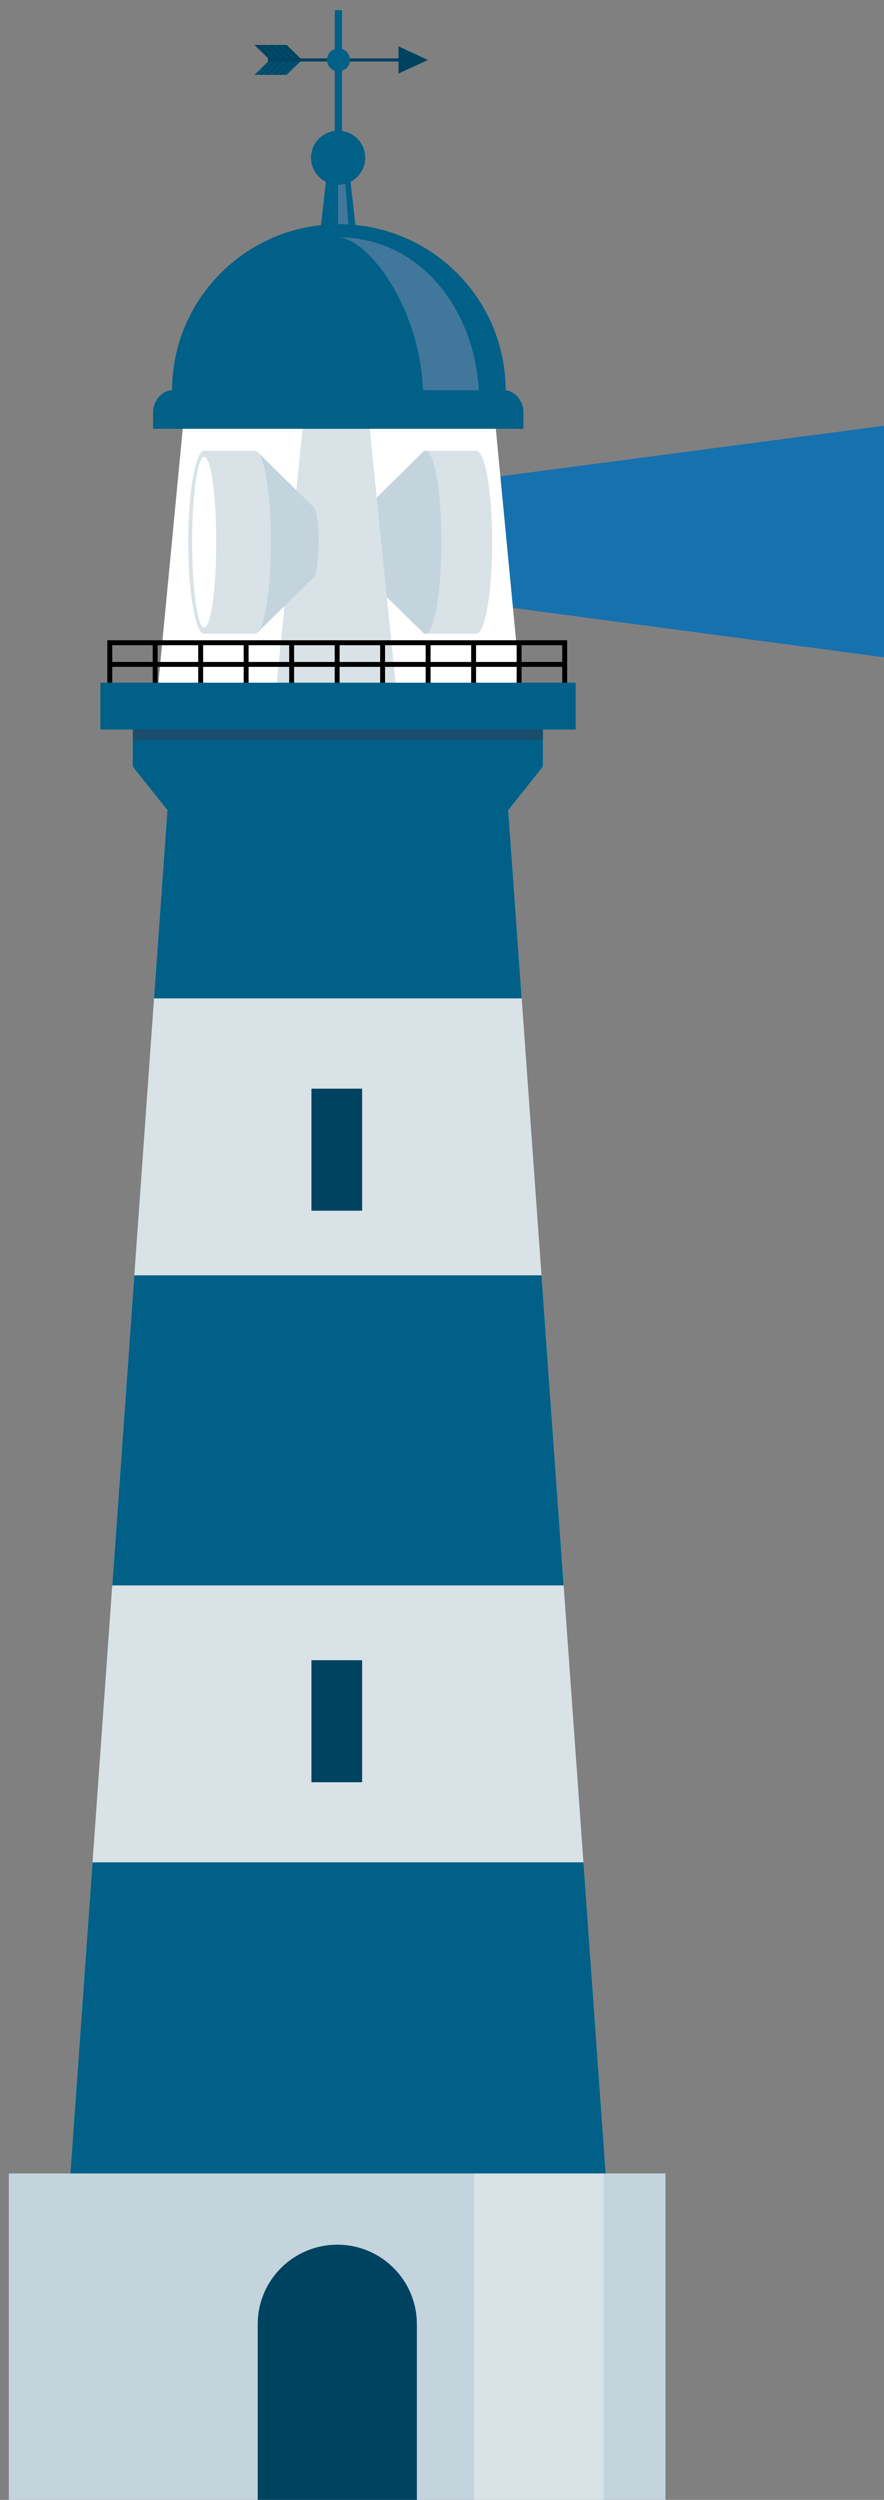 <svg xmlns="http://www.w3.org/2000/svg" width="75" height="212" viewBox="0 0 75 212"><rect x="0" y="0" width="75" height="212" fill="#808080" stroke="none"/><g><g clip-path="url(#clip-c2362332-9f49-4a64-be42-c001c8ead48f)"><g><g><path fill="#1671af" d="M39.39 40.796l139.662-18.393v47.184L39.39 51.004z"/></g><g><g><path fill="#fff" d="M44.154 58.178L41.91 34.734H15.662l-2.249 23.444z"/></g><g><path fill="#d8e2e7" d="M40.405 38.228h-4.31v15.516h4.31c.748 0 1.353-3.472 1.353-7.758s-.605-7.758-1.353-7.758z"/></g><g><path fill="#c3d4dd" d="M36.095 38.228c-.173 0-.245.133-.245.133-.01.014-4.764 4.688-4.764 4.688-.22.269-.385 1.485-.385 2.944 0 1.46.166 2.676.385 2.945l4.72 4.63c.094.112.188.177.285.177.748 0 1.353-3.473 1.353-7.759.004-4.286-.601-7.758-1.35-7.758z"/></g><g><path fill="#d8e2e7" d="M33.562 57.923l-2.364-23.246h-5.354l-2.367 23.246z"/></g><g><path fill="#006087" d="M28.402 13.289V.864h.615v12.425z"/></g><g><path fill="#006087" d="M30.19 19.411l-.701-6.244h-1.587L27.2 19.41z"/></g><g><path fill="#42779c" d="M28.68 13.17v6.245h.906l-.471-6.245z"/></g><g><path fill="#006087" d="M26.387 13.375a2.296 2.296 0 0 1 2.3-2.292c1.27 0 2.299 1.026 2.299 2.292a2.296 2.296 0 0 1-2.3 2.292c-1.27 0-2.299-1.026-2.299-2.292z"/></g><g><path fill="#d8e2e7" d="M46.065 61.097v3.91l-2.943 3.702 8.555 119.695H5.681L14.204 68.71l-2.943-3.702v-3.91z"/></g><g><path fill="#006087" d="M42.902 33.117c0-7.79-6.336-14.107-14.15-14.107-7.816 0-14.152 6.316-14.152 14.107z"/></g><g><path fill="#42779c" d="M28.636 20.125c2.544 0 7.275 6.087 7.275 13.795h4.732c0-6.947-4.53-13.795-12.007-13.795z"/></g><g><path fill="#006087" d="M47.82 134.448l-1.878-26.295H11.394l-1.87 26.295zm-1.755-69.44v-3.91H11.26v3.91l2.943 3.7-1.136 15.958h31.194l-1.14-15.957zm5.613 123.396l-2.177-30.47H7.85l-2.17 30.47z"/></g><g><path fill="#c3d4dd" d="M.748 212.25v-27.931h55.711v27.93z"/></g><g><path fill="#d8e2e7" d="M40.232 212.25v-27.931h10.985v27.93z"/></g><g><path fill="#004360" d="M35.368 197.095c0-3.72-3.019-6.736-6.75-6.736s-6.753 3.017-6.753 6.736v15.223h13.503z"/></g><g><path fill="#1a4d6d" d="M11.287 62.769v-3.97h34.781v3.97z"/></g><g><path fill="#006087" d="M44.41 36.366v-1.424c0-.997-.82-1.85-1.612-1.85H14.6c-.791 0-1.612.853-1.612 1.85v1.424z"/></g><g><g><path d="M48.12 58.44h-.418v-3.723H9.524v3.723h-.418v-4.143H48.12z"/></g><g><path d="M9.322 56.553v-.416h38.592v.416z"/></g><g><path d="M43.834 58.321v-3.816h.417v3.816z"/></g><g><path d="M39.973 58.321v-3.816h.418v3.816z"/></g><g><path d="M36.113 58.321v-3.816h.417v3.816z"/></g><g><path d="M32.252 58.321v-3.816h.417v3.816z"/></g><g><path d="M28.395 58.321v-3.816h.417v3.816z"/></g><g><path d="M24.534 58.321v-3.816h.418v3.816z"/></g><g><path d="M20.674 58.321v-3.816h.417v3.816z"/></g><g><path d="M16.817 58.321v-3.816h.417v3.816z"/></g><g><path d="M12.956 58.321v-3.816h.417v3.816z"/></g></g><g><path fill="#006087" d="M8.52 61.865v-3.97h40.315v3.97z"/></g><g><path fill="#004360" d="M26.423 102.672V92.324h4.3v10.348z"/></g><g><path fill="#004360" d="M26.423 151.141v-10.348h4.3v10.348z"/></g><g><g><path fill="#004360" d="M33.81 5.086v1.151l2.504-1.151L33.81 3.93z"/></g><g><path fill="#004360" d="M22.89 5.079l-1.31-1.27h2.738l1.303 1.27z"/></g><g><g><path fill="#004f71" d="M25.038 5.079l-1.306-1.27h.133l1.306 1.27z"/></g><g><path fill="#004f71" d="M24.48 5.079l-1.31-1.27h.137l1.303 1.27z"/></g><g><path fill="#004f71" d="M23.92 5.079l-1.31-1.27h.136l1.303 1.27z"/></g><g><path fill="#004f71" d="M23.358 5.079l-1.31-1.27h.137l1.302 1.27z"/></g></g><g><path fill="#004f71" d="M22.89 5.079l-1.31 1.27h2.738l1.303-1.27z"/></g><g><g><path fill="#004360" d="M25.038 5.079l-1.306 1.27h.133l1.306-1.27z"/></g><g><path fill="#004360" d="M24.48 5.079l-1.31 1.27h.137l1.303-1.27z"/></g><g><path fill="#004360" d="M23.92 5.079l-1.31 1.27h.136l1.303-1.27z"/></g><g><path fill="#004360" d="M23.358 5.079l-1.31 1.27h.137l1.302-1.27z"/></g></g><g><path fill="#004360" d="M22.739 5.218V4.95h12.02v.27z"/></g></g><g><path fill="#006087" d="M27.744 5.079c0-.538.435-.972.975-.972a.972.972 0 1 1 0 1.944.972.972 0 0 1-.975-.972z"/></g><g><path fill="#c3d4dd" d="M27.031 45.993c0-1.46-.165-2.675-.385-2.944l-4.785-4.71-.745 1.403v12.546l.745 1.342 4.785-4.695c.22-.266.385-1.482.385-2.942z"/></g><g><g><path fill="#d8e2e7" d="M21.634 38.228h-4.31v15.517h4.31c.749 0 1.353-3.473 1.353-7.759 0-4.286-.604-7.758-1.353-7.758z"/></g><g><path fill="#d8e2e7" d="M15.971 45.986c0-4.285.606-7.758 1.353-7.758s1.353 3.473 1.353 7.758-.606 7.759-1.353 7.759-1.353-3.474-1.353-7.759z"/></g><g><path fill="#fff" d="M16.302 45.983c0-4 .458-7.242 1.022-7.242.564 0 1.022 3.242 1.022 7.242s-.458 7.241-1.022 7.241c-.564 0-1.022-3.242-1.022-7.241z"/></g></g></g></g></g></g></svg>